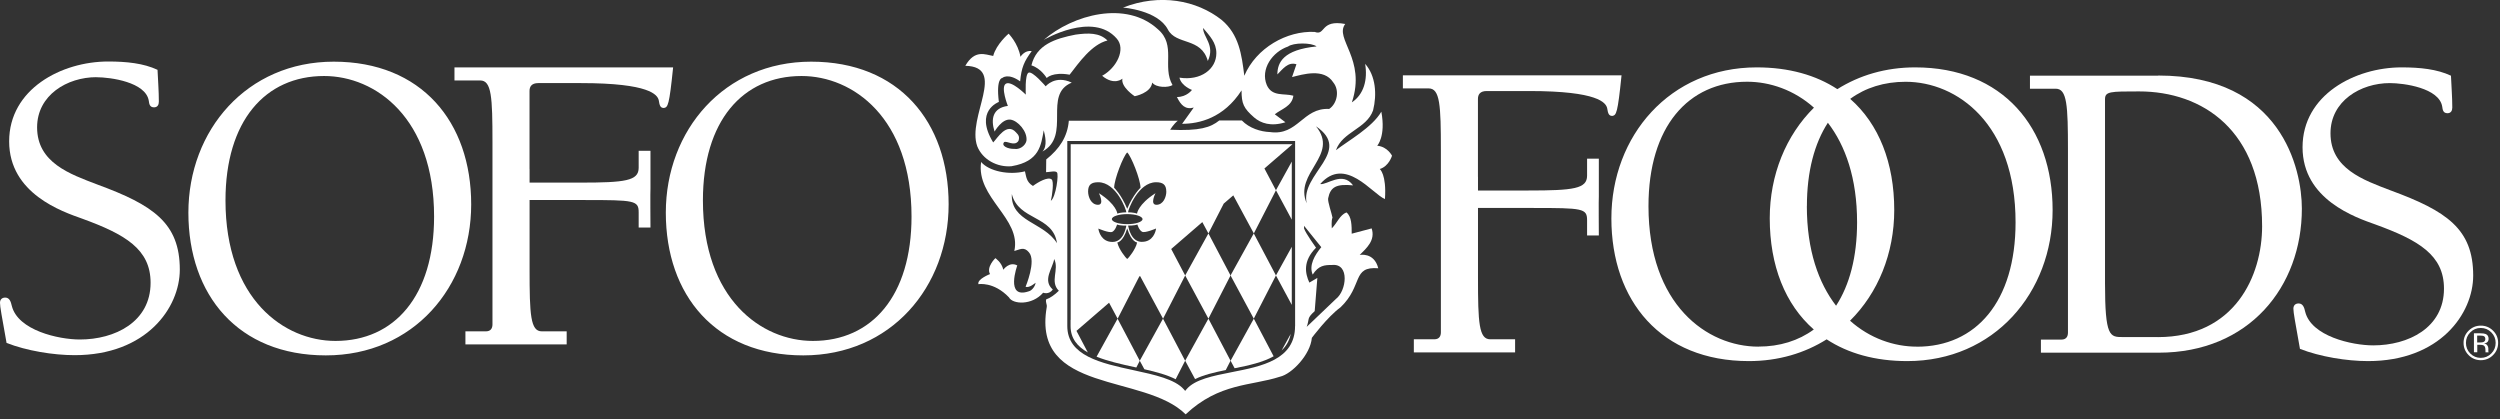 <svg width="334" height="56" viewBox="0 0 334 56" fill="none" xmlns="http://www.w3.org/2000/svg">
<rect x="0" y="0" width="334" height="56" fill="#333333" stroke="none"/>
<g clip-path="url(#clip0_220_2962)">
<path d="M44.586 8.239C32.982 8.239 25.168 17.389 25.168 28.414C25.168 39.438 31.815 47.479 43.533 47.479C55.25 47.479 62.951 38.328 62.951 27.303C62.951 16.279 56.304 8.239 44.586 8.239ZM44.82 45.548C37.939 45.548 30.125 39.955 30.125 26.773C30.125 16.159 35.429 10.155 43.299 10.155C50.18 10.155 57.994 15.748 57.994 28.93C57.994 39.544 52.69 45.548 44.82 45.548Z" fill="white"/>
<path d="M108.372 8.239C96.767 8.239 88.953 17.389 88.953 28.414C88.953 39.438 95.601 47.479 107.318 47.479C119.036 47.479 126.737 38.328 126.737 27.303C126.737 16.279 120.09 8.239 108.372 8.239ZM108.605 45.548C101.725 45.548 93.91 39.955 93.91 26.773C93.91 16.159 99.214 10.155 107.085 10.155C113.966 10.155 121.78 15.748 121.78 28.93C121.78 39.544 116.476 45.548 108.605 45.548Z" fill="white"/>
<path d="M70.744 22.558V12.149C70.744 11.562 71.034 11.102 71.911 11.102H77.625C86.839 11.102 87.829 12.679 88.006 13.38C88.119 14.136 88.239 14.426 88.706 14.426C89.229 14.313 89.406 14.136 89.929 9.002H60.717V10.749H64.16C65.674 10.749 65.794 12.962 65.794 18.966V43.335C65.794 43.858 65.561 44.268 64.917 44.268H62.18V46.015H75.708V44.268H72.385C70.871 44.268 70.751 42.055 70.751 36.051V26.724H78.099C84.746 26.724 85.326 26.78 85.326 28.357V30.401H86.903C86.903 30.401 86.867 25.217 86.903 25.217V20.147H85.326V22.417C85.326 24.164 83.515 24.397 77.511 24.397H70.751V22.566L70.744 22.558Z" fill="white"/>
<path d="M12.884 10.318C14.751 10.318 19.475 10.961 19.878 13.464C19.935 13.874 19.991 14.341 20.578 14.341C21.045 14.341 21.222 13.995 21.222 13.585C21.222 12.184 21.109 10.728 21.045 9.328C19.178 8.451 16.908 8.217 14.454 8.217C8.217 8.217 1.223 11.895 1.223 18.888C1.223 25.882 8.337 28.272 10.961 29.206C16.731 31.306 20.119 33.286 20.119 37.776C20.119 43.024 15.338 45.357 10.671 45.357C7.814 45.357 2.39 44.134 1.577 40.867C1.457 40.343 1.287 39.757 0.7 39.757C0.233 39.757 0 40.046 0 40.457C0 40.98 0.233 42.203 0.877 45.817C3.557 46.863 7.114 47.45 9.971 47.45C19.588 47.45 24.022 41.093 24.022 36.023C24.022 29.786 20.465 27.395 13.005 24.652C9.334 23.252 4.957 21.738 4.957 17.014C4.957 12.701 8.981 10.31 12.884 10.31V10.318Z" fill="white"/>
<path d="M197.453 23.619V13.21C197.453 12.623 197.742 12.163 198.619 12.163H204.333C213.547 12.163 214.537 13.74 214.714 14.44C214.834 15.197 214.948 15.487 215.414 15.487C215.938 15.374 216.114 15.197 216.638 10.063H187.425V11.81H190.869C192.382 11.81 192.502 14.023 192.502 20.027V44.395C192.502 44.919 192.269 45.329 191.626 45.329H188.889V47.076H202.417V45.329H199.093C197.58 45.329 197.46 43.115 197.46 37.112V27.784H204.807C211.454 27.784 212.034 27.841 212.034 29.418V31.454H213.604C213.604 31.454 213.569 26.271 213.604 26.271V21.201H212.034V23.471C212.034 25.217 210.224 25.451 204.22 25.451H197.46V23.619H197.453Z" fill="white"/>
<path d="M319.289 11.102C321.156 11.102 325.879 11.746 326.282 14.249C326.339 14.659 326.396 15.126 326.983 15.126C327.449 15.126 327.626 14.78 327.626 14.37C327.626 12.969 327.506 11.513 327.449 10.112C325.582 9.236 323.312 9.002 320.859 9.002C314.621 9.002 307.621 12.672 307.621 19.673C307.621 26.674 314.735 29.057 317.358 29.991C323.129 32.091 326.516 34.071 326.516 38.561C326.516 43.809 321.735 46.142 317.068 46.142C314.211 46.142 308.787 44.919 307.974 41.652C307.861 41.128 307.684 40.541 307.097 40.541C306.631 40.541 306.397 40.831 306.397 41.242C306.397 41.765 306.631 42.988 307.274 46.609C309.954 47.655 313.511 48.242 316.368 48.242C325.993 48.242 330.419 41.885 330.419 36.815C330.419 30.578 326.862 28.187 319.402 25.444C315.732 24.043 311.354 22.53 311.354 17.806C311.354 13.493 315.378 11.102 319.282 11.102H319.289Z" fill="white"/>
<path d="M288.343 10.105H271.202V11.852H274.646C276.159 11.852 276.279 14.066 276.279 20.069V44.438C276.279 44.961 276.046 45.371 275.402 45.371H272.666V47.118H288.407C300.478 47.118 307.529 38.314 307.529 27.876C307.529 22.573 304.792 10.091 288.343 10.091V10.105ZM288.287 45.032H283.62C281.873 45.032 281.229 45.032 281.229 37.805V13.259C281.229 12.213 281.929 12.213 285.776 12.213C294.234 12.213 302.218 17.403 302.218 30.231C302.218 36.822 298.604 45.039 288.28 45.039L288.287 45.032Z" fill="white"/>
<path d="M255.864 9.002C251.904 9.002 248.389 10.07 245.469 11.909C242.612 10.035 238.998 9.002 234.699 9.002C223.094 9.002 215.28 18.153 215.28 29.177C215.28 40.202 221.927 48.242 233.645 48.242C237.605 48.242 241.12 47.175 244.04 45.336C246.897 47.21 250.511 48.242 254.81 48.242C266.415 48.242 274.229 39.085 274.229 28.067C274.229 17.05 267.581 9.002 255.864 9.002ZM234.932 46.312C228.051 46.312 220.237 40.711 220.237 27.537C220.237 16.929 225.541 10.919 233.412 10.919C236.459 10.919 239.691 12.015 242.343 14.384C238.602 18.089 236.438 23.365 236.438 29.163C236.438 35.478 238.489 40.662 242.322 44.021C240.278 45.52 237.768 46.305 234.925 46.305L234.932 46.312ZM241.402 27.544C241.402 22.912 242.414 19.157 244.203 16.399C246.543 19.44 248.106 23.81 248.106 29.701C248.106 34.333 247.095 38.088 245.299 40.846C242.958 37.805 241.395 33.434 241.395 27.544H241.402ZM256.097 46.312C253.049 46.312 249.818 45.216 247.166 42.847C250.907 39.141 253.071 33.866 253.071 28.067C253.071 21.752 251.02 16.569 247.187 13.21C249.231 11.711 251.741 10.926 254.584 10.926C261.464 10.926 269.279 16.519 269.279 29.701C269.279 40.315 263.975 46.319 256.104 46.319L256.097 46.312Z" fill="white"/>
<path d="M185.99 20.833C185.99 20.833 185.396 19.595 183.995 19.468C183.995 19.468 185.162 18.231 184.547 14.921C183.309 17.05 180.071 18.825 178.48 20.069C179.364 17.58 182.56 17.226 183.444 14.744C183.974 12.616 183.804 10.134 182.383 8.528C182.737 10.664 182.206 12.609 180.608 13.677C182.56 7.878 178.225 5.162 179.724 3.204C176.351 2.567 177.122 4.823 175.644 4.264C171.917 4.087 167.837 6.393 166.239 10.12C165.885 7.277 165.532 4.618 163.219 2.666C159.846 0.007 154.924 -0.898 150.038 1.011C150.038 1.011 154.677 1.351 156.027 3.939C157.138 6.067 160.475 4.95 161.366 8.147C162.363 6.039 160.73 4.971 160.73 3.734C161.614 4.795 162.505 5.686 162.505 7.107C162.505 9.236 160.419 10.82 157.576 10.374C157.809 11.484 159.245 12.015 159.245 12.015C159.245 12.015 158.566 12.962 157.237 12.962C157.767 14.058 158.375 14.681 159.485 14.37L157.93 16.541C160.192 16.541 163.481 15.784 165.871 12.078C165.871 13.853 166.14 14.461 167.561 15.699C168.445 16.456 169.782 16.944 171.733 16.335L170.312 15.268C171.196 14.56 172.617 14.207 172.794 12.786C171.549 12.432 169.951 12.962 169.244 11.364C168.353 9.236 170.008 6.923 172.08 6.216C172.794 5.686 175.184 5.671 175.898 6.202C171.458 6.647 170.658 8.345 170.658 9.943C171.366 9.236 172.08 8.224 173.204 8.585L172.617 10.296C174.039 9.943 176.874 9.059 178.119 11.003C179.003 12.071 178.649 13.846 177.581 14.553C174.032 14.377 173.409 18.174 169.683 17.644C168.396 17.601 166.889 17.113 165.913 16.095H162.894C161.741 17.028 160.277 17.516 156.331 17.332C156.331 17.332 156.798 16.569 157.35 16.13H142.796C142.62 18.259 141.559 19.878 139.777 21.3L139.756 23.004C140.307 22.976 140.965 22.792 141.191 23.018C141.502 23.195 141.057 26.391 140.392 26.83C140.569 26.165 140.838 24.171 140.484 23.959C139.996 23.591 138.709 24.312 138.002 24.843C137.111 24.312 137.111 23.598 136.934 22.891C134.806 23.421 132.147 22.891 131.079 21.646C130.372 26.434 136.489 29.17 135.513 33.533C136.22 33.357 136.8 32.897 137.464 33.71C138.483 34.835 137.019 38.307 137.019 38.307C137.507 38.526 138.348 37.776 138.348 37.776C138.348 38.13 137.903 38.837 137.415 38.929C134.261 39.99 135.909 35.464 135.909 35.464C134.841 34.891 134.042 36.037 134.042 36.037C133.823 35.04 132.981 34.488 132.981 34.488C132.981 34.488 131.736 35.683 132.267 36.617C132.267 36.617 130.506 37.296 130.718 37.967C130.718 37.967 132.762 37.593 134.798 39.728C135.286 40.662 137.86 40.838 139.367 39.106C139.367 39.106 140.123 39.417 140.654 38.682C139.232 37.437 140.654 35.839 140.838 34.601C141.545 36.023 140.215 37.607 141.46 38.844C140.93 39.375 140.307 39.82 139.77 39.997C139.657 40.45 139.918 40.633 139.841 41.051C137.846 52.662 152.916 49.876 158.403 55.356C162.901 51.128 167.186 51.573 170.998 50.328C172.596 49.975 175.078 47.358 175.262 45.138C175.262 45.138 177.334 42.345 179.109 41.044C182.129 38.144 180.587 35.556 184.137 35.839C183.585 33.654 181.655 34.064 181.655 34.064C182.546 33.173 183.783 32.112 183.253 30.514L180.587 31.221C180.587 30.16 180.587 28.916 179.88 28.378C178.989 28.732 178.642 29.8 177.928 30.507C177.928 30.507 177.836 29.474 178.02 29.071C177.928 28.52 177.355 26.943 177.44 26.497C177.744 24.963 178.55 24.546 180.771 24.765C179.349 22.813 177.263 24.765 176.379 24.588C179.71 20.776 183.317 25.889 185.028 26.596C185.261 23.287 184.335 22.58 184.335 22.58C185.565 22.219 185.975 20.798 185.975 20.798L185.99 20.833ZM135.18 25.924C136.071 29.474 140.682 28.76 141.212 32.487C139.437 29.644 135.004 29.644 135.18 25.924ZM173.02 43.568C173.02 48.059 168.551 48.942 164.598 49.713C162.038 50.215 159.613 50.696 158.502 52.026L158.34 52.224L158.17 52.026C156.968 50.654 154.281 50.074 151.438 49.459C147.089 48.518 142.591 47.542 142.591 43.561V18.839H173.027V43.575L173.02 43.568ZM176.528 33.017C175.644 34.085 174.845 35.443 175.375 36.687C176.174 35.443 176.973 35.4 177.992 35.4C180.339 35.181 179.901 38.858 178.48 39.94L174.576 43.667C174.979 42.564 174.534 42.571 175.644 41.567L175.997 37.133L174.93 37.755C174.357 36.518 174.046 34.87 175.821 33.095C175.821 33.095 174.442 31.186 174.222 30.521V30.167L176.528 33.024V33.017ZM174.576 27.162C172.801 23.082 179.01 20.776 175.814 16.873C180.785 20.246 173.685 23.259 174.576 27.162Z" fill="white"/>
<path d="M149.196 5.155C150.441 6.562 149.196 9.059 147.244 10.127C148.885 11.484 149.953 10.508 149.953 10.508C149.733 11.647 151.593 12.856 151.593 12.856C151.593 12.856 153.771 12.453 153.934 11.032C154.464 11.746 156.119 11.718 156.649 11.364C155.228 8.882 157.18 6.039 154.698 3.911C150.441 0.007 143.341 1.959 139.437 5.332C139.437 5.332 146 1.457 149.196 5.155Z" fill="white"/>
<path d="M135.18 22.198C138.907 21.561 139.084 19.355 139.444 17.403C139.621 18.11 139.975 19.532 139.268 20.246C143.171 18.117 139.282 12.637 143.185 11.039C140.951 9.978 139.706 11.534 139.706 11.534C139.706 11.534 137.931 9.448 137.415 9.709C136.899 9.971 137.047 12.644 137.047 12.644C137.047 12.644 135.138 10.735 134.388 11.18C133.646 11.619 134.65 14.15 134.65 14.15C132.613 14.419 132.345 15.925 132.875 17.58C132.875 17.58 133.851 15.833 135.003 15.982C135.972 16.109 137.309 17.58 137.132 18.825C136.955 19.539 136.156 20.006 135.534 19.892C134.643 19.921 133.716 19.482 134.155 18.987C134.508 18.768 135.534 19.61 136.064 18.825C136.241 18.294 136.1 18.047 135.746 17.693C134.501 16.272 133.229 18.499 132.691 19.03C130.117 14.815 133.448 13.62 133.448 13.62C133.052 10.424 133.893 10.424 133.893 10.424C133.893 10.424 134.657 9.702 136.291 10.869C136.467 9.009 136.821 8.21 137.839 6.831C136.906 6.654 136.333 7.588 136.333 7.588C136.022 5.77 134.749 4.498 134.749 4.498C134.749 4.498 133.094 5.905 132.691 7.475C131.623 7.298 130.251 6.57 128.964 8.79C134.6 8.924 129.141 15.635 130.563 19.546C131.27 21.321 133.229 22.382 135.173 22.205L135.18 22.198Z" fill="white"/>
<path d="M139.84 10.424C139.84 10.424 140.597 9.568 142.902 9.978C144.147 8.38 145.83 5.94 147.958 5.41C146.898 4.349 145.384 4.392 143.694 4.625C140.958 5.155 138.461 5.983 137.797 8.734C139.084 9.13 139.84 10.424 139.84 10.424Z" fill="white"/>
<path d="M164.944 49.197C166.847 48.822 168.728 48.405 170.156 47.599L167.511 42.571L164.407 48.193L164.944 49.197Z" fill="white"/>
<path d="M152.272 48.193L152.887 49.331C154.471 49.692 155.935 50.081 157.067 50.668L158.333 48.193L155.377 42.571L152.272 48.193Z" fill="white"/>
<path d="M164.4 36.801L161.444 31.186L158.34 36.801L161.444 42.571L164.4 36.801Z" fill="white"/>
<path d="M172.582 32.975L170.468 36.801L172.582 40.732V32.975Z" fill="white"/>
<path d="M145.335 47.09L143.815 44.204L148.171 40.442L149.316 42.578L152.195 36.963L152.308 36.864L155.384 42.578L158.34 36.807L156.473 33.265L160.631 29.672L161.444 31.186L163.488 27.204L164.768 26.101L167.512 31.186L170.467 25.422L168.926 22.509L172.681 19.263H143.044V42.741L143.03 42.719V43.575C143.03 45.23 143.956 46.305 145.335 47.09ZM146.735 30.535C146.735 30.535 148.206 31.172 148.602 30.974C149.026 30.761 149.239 29.998 149.239 29.998C149.677 30.167 150.483 30.146 150.483 30.146C150.405 30.485 150.087 32.324 148.623 32.324C147.16 32.324 146.785 30.952 146.742 30.542L146.735 30.535ZM152.576 32.317C151.113 32.317 150.794 30.479 150.71 30.139C150.71 30.139 151.516 30.167 151.954 29.991C151.954 29.991 152.166 30.754 152.591 30.966C152.979 31.164 154.45 30.528 154.45 30.528C154.408 30.938 154.04 32.31 152.576 32.31V32.317ZM149.274 32.395C149.274 32.395 150.038 32.352 150.596 30.514C151.148 32.345 151.919 32.395 151.919 32.395C151.742 33.272 150.787 34.481 150.596 34.594C150.405 34.481 149.451 33.265 149.274 32.395ZM150.596 29.948C149.465 29.948 148.546 29.644 148.546 29.276C148.546 28.909 149.465 28.605 150.596 28.605C151.728 28.605 152.64 28.909 152.64 29.276C152.64 29.644 151.728 29.948 150.596 29.948ZM155.822 25.578C155.822 26.313 155.419 27.36 154.5 27.36C153.581 27.36 154.373 25.811 154.373 25.811C152.032 27.31 151.905 28.541 151.905 28.541C151.466 28.364 150.71 28.364 150.71 28.364C150.688 28.067 152.046 24.347 154.457 24.347C155.356 24.347 155.815 24.666 155.815 25.578H155.822ZM150.596 20.366C151.106 20.819 152.371 23.959 152.371 25.083C152.371 25.083 151.388 25.981 150.596 27.897C149.804 25.981 148.85 25.083 148.85 25.083C148.85 23.959 150.087 20.819 150.596 20.366ZM146.728 24.347C149.147 24.347 150.497 28.067 150.476 28.364C150.476 28.364 149.72 28.364 149.281 28.541C149.281 28.541 149.161 27.303 146.813 25.811C146.813 25.811 147.605 27.36 146.693 27.36C145.781 27.36 145.37 26.32 145.37 25.578C145.37 24.659 145.823 24.347 146.728 24.347Z" fill="white"/>
<path d="M172.582 21.59L170.468 25.415L172.582 29.347V21.59Z" fill="white"/>
<path d="M158.34 48.193L159.662 50.647C160.786 50.088 162.229 49.749 163.763 49.438L164.4 48.193L161.444 42.571L158.34 48.193Z" fill="white"/>
<path d="M146.509 47.656C147.987 48.249 149.762 48.653 151.53 49.035C151.622 49.056 151.714 49.077 151.813 49.098L152.272 48.2L149.309 42.578L146.502 47.656H146.509Z" fill="white"/>
<path d="M172.44 44.615L171.224 46.821C171.832 46.255 172.257 45.527 172.44 44.615Z" fill="white"/>
<path d="M167.504 42.571L170.467 36.801L167.504 31.186L164.4 36.801L167.504 42.571Z" fill="white"/>
<path d="M333.071 47.443C332.619 47.896 332.074 48.122 331.438 48.122C330.801 48.122 330.257 47.896 329.804 47.443C329.359 46.991 329.132 46.446 329.132 45.803C329.132 45.159 329.359 44.622 329.811 44.176C330.257 43.731 330.801 43.504 331.438 43.504C332.074 43.504 332.626 43.731 333.071 44.176C333.524 44.622 333.75 45.166 333.75 45.803C333.75 46.439 333.524 46.991 333.071 47.443ZM330.03 44.403C329.641 44.791 329.451 45.258 329.451 45.81C329.451 46.361 329.641 46.835 330.023 47.224C330.412 47.613 330.879 47.811 331.431 47.811C331.982 47.811 332.449 47.613 332.838 47.224C333.227 46.835 333.418 46.361 333.418 45.81C333.418 45.258 333.227 44.791 332.838 44.403C332.449 44.014 331.982 43.816 331.431 43.816C330.879 43.816 330.412 44.014 330.03 44.403ZM331.388 44.53C331.706 44.53 331.933 44.558 332.081 44.622C332.343 44.728 332.477 44.947 332.477 45.265C332.477 45.492 332.392 45.661 332.23 45.767C332.145 45.824 332.018 45.866 331.862 45.888C332.06 45.916 332.208 46.001 332.3 46.135C332.392 46.269 332.442 46.404 332.442 46.531V46.715C332.442 46.772 332.442 46.835 332.442 46.906C332.442 46.977 332.456 47.019 332.463 47.04L332.477 47.069H332.06C332.06 47.069 332.06 47.054 332.06 47.04C332.06 47.033 332.06 47.019 332.06 47.012V46.927L332.053 46.729C332.053 46.439 331.975 46.241 331.812 46.149C331.721 46.093 331.551 46.064 331.317 46.064H330.964V47.061H330.518V44.523H331.402L331.388 44.53ZM331.876 44.926C331.763 44.862 331.586 44.834 331.332 44.834H330.95V45.753H331.353C331.544 45.753 331.685 45.732 331.777 45.697C331.954 45.626 332.039 45.492 332.039 45.301C332.039 45.117 331.982 44.989 331.869 44.926H331.876Z" fill="white"/>
</g>
<defs>
<clipPath id="clip0_220_2962">
<rect width="333.75" height="55.377" fill="white"/>
</clipPath>
</defs>
</svg>
